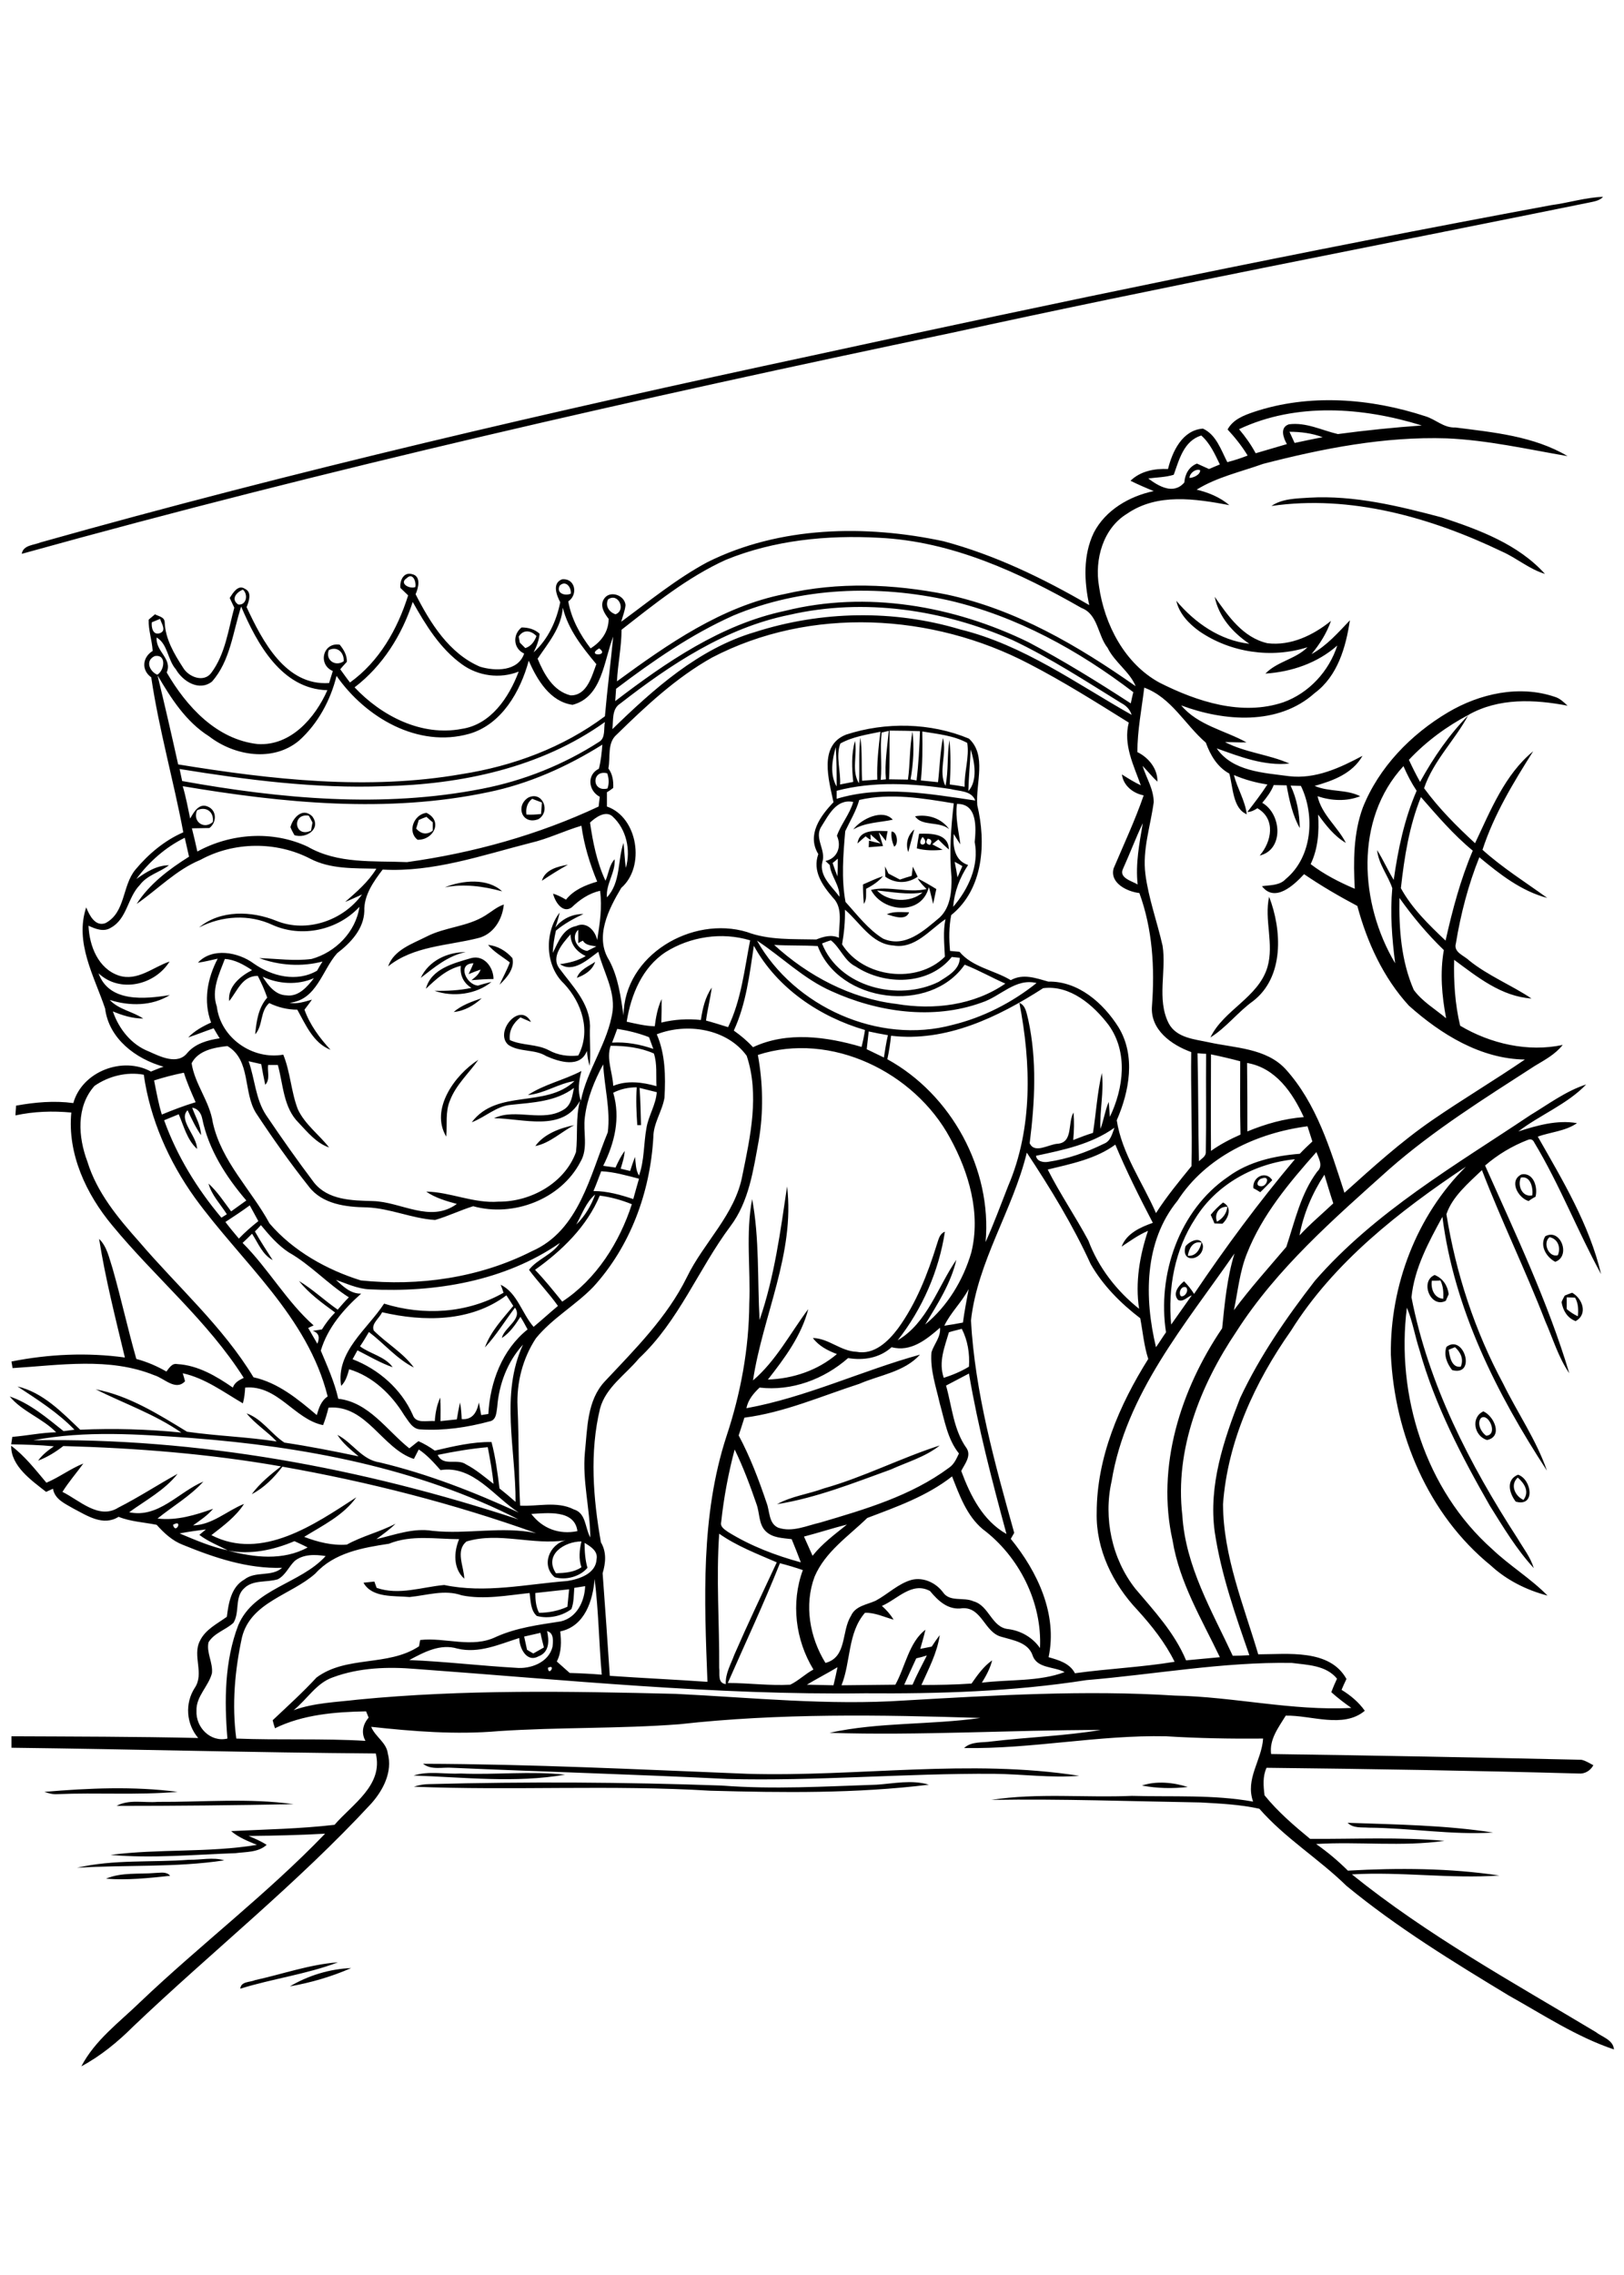 <?xml version="1.0" encoding="utf-8"?>
<!-- Generator: Adobe Illustrator 21.0.2, SVG Export Plug-In . SVG Version: 6.00 Build 0)  -->
<svg version="1.2" baseProfile="tiny" id="Layer_1" xmlns="http://www.w3.org/2000/svg" xmlns:xlink="http://www.w3.org/1999/xlink"
	 x="0px" y="0px" viewBox="0 0 567 794" overflow="scroll" xml:space="preserve">
<path d="M101.2,693.3c6.4-3.8,13.9-6.1,21.4-6.4C115.8,689.9,108.5,692,101.2,693.3 M89.1,691.1c9.6-2.1,19.1-5.5,28.9-6.2
	c-11.1,4.2-22.9,5.7-34.1,9.2C84.1,691.5,87.3,691.9,89.1,691.1 M37,655.7c5.5-2.3,11.5-1.5,17.3-2c1.7,0,3.8-0.6,5.1,1
	C51.9,655.5,44.4,656.3,37,655.7 M26.9,651.9c12.8-3,26.1-1.8,39.1-2.8c4.1,0.1,8.3-1,12.3,0.2C61.2,651.9,44,650.8,26.9,651.9
	 M470.5,636.2c16.9,0.6,34,0.8,50.8,3.4c-14.5,0.9-28.9-1.6-43.4-1.7C475.5,637.7,472.5,638.2,470.5,636.2 M40.7,630.3
	c4.3-2.4,9.6-1,14.3-1.4c15.8,0.1,31.9-1.4,47.5,0.8C82,630.1,61.3,630.3,40.7,630.3 M15.5,625.4c15.4-1.3,31.1-2,46.5,0
	c-14,1.2-28.1,0.2-42.1,0.8C18.4,626.3,16.9,625.9,15.5,625.4 M398.7,623.2c5-1.7,11-1.1,16,0.5C409.4,624.3,404,624.2,398.7,623.2
	 M150,622.7c34-0.9,68-0.7,102,0.5c18,1.4,36.1,0.3,54.1-0.3c6-0.4,12.2-1.8,18.2,0c-25.3,3.1-50.9,2.8-76.3,2.1
	c-34.5-2.1-69,0-103.5-1.4C146.3,623,148.1,622.7,150,622.7 M144.4,619.7c5.3-1.7,11.1-0.4,16.5-0.7c12.1,0.5,24.3-0.9,36.4,0.4
	C180,622.4,162,620.3,144.4,619.7 M147.7,615.6c37.8,0.1,75.6,2,113.3,3.5c38.6,1.1,77.4-5.3,115.8,0.7c-9.9,0.8-19.9-0.6-29.8-0.7
	c-31-0.2-62,2.6-93,1.8c-32-1.6-64-2.5-96-3.9C154.6,616.7,150.6,617.9,147.7,615.6 M531.9,523.5c2.2-2.9,0.3-5.8-2-7.8
	C527.1,518.3,529,522.2,531.9,523.5 M529.2,524.1c-2.3-3-3.5-7.6,0.8-9.4C534.8,516.3,536.2,526.1,529.2,524.1 M287.6,519.5
	c13.9-3.9,26.8-10.6,40.5-15c-5,4-11.4,5.8-17.1,8.4c-13,4.7-26,9.9-39.7,12.1C276.3,522.2,282.2,521.5,287.6,519.5 M517.1,494.9
	c-1.6,1.8,0,5,1.8,6.2C523.2,500.8,519.7,493,517.1,494.9 M519.2,502.6c-4.5-1.3-5.8-7.9-1.3-10
	C521.7,494.3,524.8,501.4,519.2,502.6 M505.8,471.1c0.3,2.3,1,6.4,4.2,5.9c1.1-2.6,0-5-2-6.8C507.4,470.4,506.3,470.9,505.8,471.1
	 M505,470.1c6.1-4.7,10.6,10.4,2,8.1C505.2,475.9,504,473,505,470.1 M547,452.8c0,1.4,0,2.8,0,4.1c1.2,1,2.5,1.9,3.9,2.5
	c0.2-2.2,0.2-4.5-1-6.5C549.2,452.9,547.7,452.8,547,452.8 M546.3,452.2c0.9-0.4,1.7-0.7,2.6-1c3.6,2,5.6,7.5,1.2,9.9
	c-2.9-1.1-4.4-3.7-4.9-6.6C545.4,453.8,546,452.8,546.3,452.2 M499.9,447c-0.4,2.8,0.8,6.1,4,6.3c0.1-2.2,0-4.4-1-6.4
	C502.2,447,500.7,447,499.9,447 M504.8,454c-5.3,2.8-9.2-6.8-3.9-9c2.9,1.2,4.5,3.7,4.9,6.7C505.6,452.2,505,453.4,504.8,454
	 M414.7,438.3c2.9,0.2,4.2-2.2,4.8-4.6C416.4,433,415.1,435.9,414.7,438.3 M413.9,435c1.5-1.9,5.6-3.8,6.1-0.1
	C420.1,439.9,412.2,441.2,413.9,435 M541,431.8c-2.5,2-0.3,7.2,2.9,6.3C545,435.5,544,432.4,541,431.8 M539.5,431.5
	c5.3-3,9.1,6.9,3.5,8.9C539.9,438.8,537.5,434.8,539.5,431.5 M424.9,426.4c2-1.1,3.4-2.9,3.6-5.2C425.5,421,423.9,423.8,424.9,426.4
	 M422.7,424c1.3-1.6,2.7-3,4.3-4.3c3.3,1.6,2,5.4-0.2,7.4c-0.7,0-2.1-0.1-2.8-0.1C423.6,425.9,423.1,424.9,422.7,424 M531,411
	c-1.3,2.8,0.5,7,4,6.2C535.3,414.6,534.4,410.3,531,411 M533.7,419.2c-3.7-1.1-7-7.1-2.5-9.3c4.2-0.8,5.8,4.5,4.9,7.8
	C535.4,418,534.2,418.8,533.7,419.2 M440.6,411.3c-1.2,0.1-2.5,2.5-0.6,2.7C442.3,414.5,443.7,410.1,440.6,411.3 M437.6,414.7
	c-0.4-3.9,4.3-6.3,6.6-2.8c-1.4,1.4-2.8,2.9-4.2,4.2C439.4,415.7,438.2,415,437.6,414.7 M186.9,400c3-4.2,8.6-6.3,13.6-7.3
	C196,395,192,399,186.9,400 M155.8,396.7c-5.7-9.5,2.9-21.5,11.2-26.8c-3.3,4.7-7.8,8.7-9.9,14.2
	C155.4,388.1,156.2,392.5,155.8,396.7 M158.4,353.2c2.8-2.4,6.3-3.6,9.8-4.8C165.5,350.9,162.1,352.9,158.4,353.2 M201.4,341.3
	c1-2.9,4.1-4,6.4-5.6C206.8,338.7,204.1,340.3,201.4,341.3 M164.5,334.4c4.5-1.2,7.8,3.2,7.8,7.3c-2.6,0-5.1,0.2-7.7,0.4
	c1.3-1,2.6-2,3.2-3.7c-1.4,0.5-2.8,1-4.2,1.6c0.6-1.3,1.2-2.5,1.7-3.8c-5.8,0.1-2.6,7.5,1.6,7.8c1.5-0.5,3.1-0.9,4.7-1.3
	c-5.3,4.4-13.5,5.4-19.9,3.1c4.3,0.1,8.6-0.1,12.9-1c-2.8-1.7-4.1-4.5-3.7-7.7c-5,1.2-8.6,4.6-12.2,8
	C150.5,338.1,158.4,336.2,164.5,334.4 M146.9,341.3c2.8-6,9.3-9,15.7-9C156.3,333.6,151.6,337.7,146.9,341.3 M170.4,329.8
	c3.3,0.3,6.3,2.1,8.5,4.6c0.9,3.7-2.1,7-4.5,9.3c1.2-2.6,2.6-5.1,3.6-7.8C175.4,333.9,172.5,332.3,170.4,329.8 M309.6,319.1
	c2.5-1.1,5.2-0.7,7.8-0.7C316.3,321.5,311.9,319.8,309.6,319.1 M169.5,319.5c2.1-1.3,4-3,6.4-3.8c-0.5,5.3-3.7,10.6-9.3,11.8
	c-10.5,2.6-22.3,2.7-31.1,9.8c2-5.8,8.5-7.9,13.4-10.4C155.5,323.5,163.2,323.5,169.5,319.5 M443.1,313c4.5,11.6,5.3,28-5.6,36.4
	c-5.3,3.8-9.3,9.2-14.9,12.7c4.6-9.6,16.7-13.9,19.9-24.5C444.9,329.4,441.3,321,443.1,313 M155.3,309.7c6.1-2.5,15-3.3,20,1.4
	C168.7,309.3,162,308.4,155.3,309.7 M306.2,310.8c3.8,4.1,11.8,4.4,15.9,0.7C316.8,312.4,311.5,311.3,306.2,310.8 M320.4,306.6
	c2.2,1.1,4.4,2.4,6.5,3.7c-0.4,1.7-0.7,3.5-1.1,5.2c-0.5-2-0.9-3.9-1.5-5.9c-2.4,10-16,9-20.2,1c6.3-1.5,12.9,1.2,19.4-0.3
	C322.3,309.1,321.2,308,320.4,306.6 M301.3,308.7c2.3-1,4.6-2.1,7-2.9c-1.6,1.9-3.7,3.3-5.9,4.4c-0.1,1.8,0.3,3.7-0.8,5.3
	C301.4,313.2,301.3,310.9,301.3,308.7 M309,302.4c0.3,0.6,0.9,1.9,1.2,2.5c1.3,0.7,2.7,1.4,4,2.1c1.4-0.5,2.7-0.9,4.1-1.3
	c0.1-0.8,0.3-2.4,0.4-3.2c0.6,1.2,1.1,2.3,1.7,3.5c-3.5,2.4-7.7,2.5-11.3,0C309.1,305.1,309,303.3,309,302.4 M189.2,307.4
	c1.1-3.9,5.6-5,9.1-5.6C195.2,303.5,192.2,305.4,189.2,307.4 M323.9,292.7c-0.8,1.2-0.6,1.9,0.8,2.2
	C325.5,293.7,325.3,292.9,323.9,292.7 M322.1,292.1C319.2,296.1,325.3,295.2,322.1,292.1 M320.9,291c4.1-0.1,10.2-0.2,10.4,5.5
	c-1.3-1.1-2.5-2.3-3.7-3.5c-0.5,0.4-1.6,1.2-2.1,1.7c0.9,0.5,2.7,1.4,3.6,1.9c-3,0.3-6.1,0.3-9-0.5
	C320.3,294.3,320.6,292.6,320.9,291 M317.1,297.4c-1-2.9-0.2-5.9,2.1-7.9C318.5,292.2,317.8,294.8,317.1,297.4 M311.3,290.2
	c2,0.1,2.5,4.5,0.9,5.3C311.5,294,311,291.9,311.3,290.2 M299.4,294.4c0.6-5.2,6.7-4.4,10.5-4.3c-0.2,0.8-0.5,2.5-0.6,3.4
	c-0.6-0.8-1.8-2.3-2.5-3c0.5,1.6,1,3.2,1.5,4.8c-1.7,0.1-3.3,0.3-5,0.4l0.1-2.3c1,0.3,3.1,0.8,4.1,1c-1.2-1.1-2.4-2.1-3.6-3.2
	c0,0.5,0.1,1.5,0.1,2c-0.5-0.3-1.4-1-1.8-1.3C301.3,292.7,300.3,293.5,299.4,294.4 M319.5,284.9c4.5-0.8,9.2,0.7,11.9,4.5
	C327.9,286.5,321.8,288.5,319.5,284.9 M297.9,289.5c2.9-3.8,10.4-7.3,13.8-3.4C307.1,287.1,302.2,287,297.9,289.5 M146.2,286.2
	c-0.2,0.8-0.7,2.3-0.9,3c1.7,1.9,3.7,2.3,5.8,0.7c0-0.7,0-2.2,0-2.9c-0.8-0.6-1.5-1.3-2.2-1.9C148,285.4,147.1,285.8,146.2,286.2
	 M145.8,293.1c-3.7-2.8-1.3-8.9,3.1-9.4C154.7,286.5,151.5,293.2,145.8,293.1 M108.6,289.9c0.1-0.7,0.4-2.1,0.5-2.8
	c-0.3-0.6-0.9-1.8-1.3-2.4C101.7,283.7,102.8,292.7,108.6,289.9 M101.4,288.7c0.9-3.4,4.3-7,7.6-3.8c3.3,4.4-2.1,7.9-6.2,6.6
	C102.3,290.6,101.8,289.7,101.4,288.7 M183.8,284.3c1.7,0.1,3.4,0,5.1-0.2c0.1-1.4,0.2-2.7,0.3-4c-1.1-0.4-2.3-0.9-3.4-1.3
	C184.1,280.1,183.5,282.1,183.8,284.3 M184.4,278.4c5-2.5,8,4.8,3.6,7.5C182.4,288.1,179.8,281.4,184.4,278.4 M443.9,176.6
	c3.8-2.6,8.7-2.6,13.2-2.9c15.7-0.9,31.2,2.9,46.3,6.9c13,4.3,26.6,9.3,36,19.7c-5.4-1.6-9.8-5.5-15-7.8
	C499.6,180.6,471.5,172.6,443.9,176.6 M281.7,588c3.1,0.1,6.2,0.1,9.3,0.2c0.5-2.1,1-4.2,1.4-6.3C288.9,584,285.2,585.9,281.7,588
	 M191.3,582.1C191.5,585.4,194.3,580.6,191.3,582.1 M379.3,586.4c-25.6,4-51.5,4.8-77.3,4.6c-52.5,0.7-104.7-4.7-156.9-8.5
	c-9.6-0.8-19.6-0.5-28.8,2.9c-5.9,2-9.1,7.8-13.8,11.5c7.2-2.6,14.9-2.8,22.5-3.7c36.9-3.6,74-2.9,111-2c26.6,1.3,53.2,4.1,79.9,2.3
	c31.4-1.8,62.9-3.7,94.3-1.7c20.6,0.4,41,5.4,61.6,4.3c-2.4-1.7-4.8-3.5-7-5.5c0.6-1.6,1.3-3.2,2-4.7c-3.8-4.7-10.3-4.8-15.8-5.5
	C427,580,403.2,584.4,379.3,586.4 M319.9,578.8c-1.4,3-2.8,6.1-4.2,9.2c0.7,0,2.2,0,2.9,0c1.5-3.5,3.3-6.8,5-10.2
	C322.4,578.2,321.2,578.5,319.9,578.8 M191,569.3c0.8,3.4,0.8,7.4-3,8.8c-4.1,2.3-6.7-2.9-6.7-6.4c-7,2.2-14.1,5.5-21.6,3.7
	c-6-1.8-11.6,1.2-16.8,4c12.4,0.5,24.8,2,37.2,2.7c5.1,0.5,11.4-1.8,12.8-7.3C193.1,573,193.5,569.9,191,569.3 M183,571.2
	c0.3,1.5,0.7,3,1,4.6c0.5,0.3,1.6,1,2.2,1.3c1.2-0.7,2.5-1.4,3.7-2.1c-0.4-1.7-0.9-3.4-1.2-5.1C186.8,570.3,184.9,570.8,183,571.2
	 M186.9,556c0,2.4,0.2,4.8,1.3,6.9c3.4,0,6.8-0.7,9.9-2.1c0.2-2,0.4-4,0.6-6.1C194.7,555.1,190.8,555.6,186.9,556 M307.9,560.5
	c1.6,1.4,3,3,4.1,4.8c-3.3-0.9-6.5-2.5-10-2.4c-6.1,7-4.9,17.1-8.2,25.3c6.3-0.1,12.5-0.1,18.8-0.2c3.5-6.3,4.7-14.7,10.5-19.2
	c-0.5,2.3-1.2,4.5-1.8,6.7c1.3-0.3,2.7-0.5,4-0.8c0.9-1.4,1.8-2.7,2.8-4c-0.9,6.2-3.9,11.8-6.4,17.4c5.8,0,11.7-0.1,17.5-0.5
	c2.1-3,4.2-6,7.2-8.1c-0.7,2.8-2.1,5.4-3.6,7.8c9.5-1.2,19.9-0.3,28.9-3.7c-3.7-2-9.7-1.2-11.2-5.9c-1.6-4.5-6.8-5.2-10.8-6.4
	c-6-1.5-6.8-10.3-13.6-10c-5,0.8-8.5-2.5-11.4-6C318.4,551.9,313.3,558.2,307.9,560.5 M195.6,569.4c0.4,3.5,0.5,7.2-1.2,10.5
	c1.5,1.3,3,2.7,4.5,4c3.7,0.1,7.5,0.3,11.2,0.6c-1-11.1-1.1-22.3-2.5-33.4C207,558.6,204.2,567.6,195.6,569.4 M272.3,545.6
	c-5.6,14.1-12.1,27.9-18.2,41.8c7.3,0,14.5,1,21.8,0.6c2.9-1.4,5.3-3.8,8.1-5.3c-6.3-10.3-7.9-23.3-3.7-34.7
	C277.7,547.1,275,546.3,272.3,545.6 M102.9,544.8c-2.1,2-3.2,5-5.9,6.4c-3.9,1.2-8.6,0.1-11.7,3.1c-3.5,3.1-1.5,8.4-3.8,12.1
	c-2.7,2.5-6.7,3.5-8.7,6.8c-0.8,3.6,1.6,7.1,1.2,10.8c-1.2,4.6-5.6,8.1-5.4,13.1c-0.3,5.8,4.9,11.1,10.8,9.7
	c-1.1-13.2-1-27.1,3.8-39.6c5.5-12.9,21.6-14.3,30.5-24.1C110,542.5,105.9,542.4,102.9,544.8 M194.1,549.1c3.1-0.1,6.3-0.3,8.9-2.1
	c-1-2.9-0.7-6,0-9C197.1,538,189.8,542.6,194.1,549.1 M79.6,541.2c9.1,2.4,19.2,3.6,27.8-1.1c-1.5-0.8-3.1-1.5-4.6-2.2
	C95.5,541,87.5,542.7,79.6,541.2 M135.8,538.8c-9.2,1.4-19.1,3.1-25.7,10.4c-8.4,7.5-22.5,9.9-25.6,22.2c-2.5,11.5-3.6,23.6-2,35.4
	c15,0.6,30.1-0.1,45.1,0.8c-1.6-2.8-0.9-5.8,1.1-8.1c-0.3-0.8-0.6-1.5-0.9-2.2c-10.8,0.2-22,1.1-31.8,5.9c-0.3-0.9-0.6-1.9-0.8-2.8
	c5.2-4.9,10.5-9.7,15.3-14.9c10.5-7.8,24.9-3.7,35.8-10.9c0.1-0.5,0.3-1.7,0.4-2.2c8.8-1,18.1,3,26.5-1.1c7.1-3.2,14.9-4.2,22.6-5.4
	c5.6-1.3,8.3-7,8.5-12.3c-1.3,0.2-2.5,0.4-3.8,0.6c-0.2,2.5-0.1,5-1,7.4c-3.3,2.5-8.1,3.5-12.1,2.4c-2.2-2-2.1-5.3-2.5-8
	c-7.8,0.8-15.9,2.4-23.7,0.8c-6-2.1-12.1,0-18.2,0.6c-5.3-0.5-13.1,0.4-16.1-5c1.3-0.1,2.5-0.3,3.8-0.4c0.2,0.5,0.6,1.6,0.8,2.2
	c7.8,2.7,15.8-0.3,23.6-1c14.3,3,28.7-0.3,43-1.4c4.3-0.7,10-2.6,10.2-7.7c0.5-2.8-2.2-4.4-4.2-5.6c0,2.9,0.2,5.9,1,8.7
	c-2.6,3.1-7.5,4.4-11.4,3.3c-4.9-4.1-1.9-11.5,3.8-12.9c-11.5,1.8-23.2-3-34.6,0.4c-4,3.2-0.9,8.8-0.8,13c-3.9-3.5-3.7-9.3-1.8-13.8
	C152.1,537.2,143.7,535.6,135.8,538.8 M251.1,535.3c-1.1,15.6,0.1,31.2,0,46.8c0.3,2.1-0.7,5.3,2.3,5.7c-0.2-3.7,1.8-7,3-10.3
	c4.7-10.8,9.8-21.5,14.8-32.2C264.3,542.3,257.2,539.6,251.1,535.3 M62.7,535.2c5.5,2.3,11,4.7,16.8,5.9c-3.3-1.7-6.9-3.1-9.9-5.4
	c0.6-0.5,1.7-1.4,2.3-1.9C68.8,534.2,65.8,534.6,62.7,535.2 M280.7,536.3c1,2.2,2,4.5,3,6.7c3.4-4.3,7.8-7.5,12-10.9
	C290.6,533.4,285.7,535,280.7,536.3 M60.4,532.2C61.3,535.8,64.1,530,60.4,532.2 M185.5,528.4c3.9,5.1,9.7,7.3,16.1,6
	C200.6,526.8,191.1,528.1,185.5,528.4 M302.8,529.8c-6.6,6.4-14.7,11.8-18.4,20.5c-3.7,9.9-1.7,21.2,3.8,30.1c7.6-2,5.5-11,8.9-16.4
	c1.5-3.5,5.5-3.9,8.6-5.3c4.3-2.3,7.9-6,12.6-7.3c4.1-1,8.4,1,10.9,4.3c2.4,3.6,7.2,1.6,10.7,3.2c5.5,1.5,6.3,9.2,12.2,9.7
	c4.4,0.6,8.4,2.9,11,6.6c0.8-15.9-7.3-32-20-41.5c-5.6-4.7-8.1-11.8-10.7-18.4C323.6,522.2,313.1,525.9,302.8,529.8 M256.5,505.9
	c-2.2,8.3-3.8,16.8-4.7,25.3c-0.5,1.7,1.3,2.7,2.4,3.5c7.9,4.9,16.6,8.2,25.4,10.6c-1-2.7-2.1-5.4-3.2-8.1c-3.1-0.4-6.6-0.4-9-2.7
	c-2.6-2.5-2.1-6.4-3.3-9.6C261.9,518.5,259.5,512.1,256.5,505.9 M152.8,507.8c2,4.2,6.8,1.1,9.9,3.3c3.5,1.8,6.5,4.4,9.6,6.8
	c-0.4-4.3-1.2-8.5-2-12.8C164.5,505.6,158.6,506.6,152.8,507.8 M11.6,502.7c57.6-1,114.9,9.7,169.4,27.6
	c-35.2-18-74.9-25.4-114.1-28.4C48.6,500.6,29.9,499.2,11.6,502.7 M330.3,483.6c2.1,7.4,2.6,15.5,7.2,21.9c1.7,2.7-0.7,5.5-1.9,7.9
	c3.2,8.6,7.5,17.3,15.8,22c-5-18.5-9.9-37.1-13.1-56C335.6,480.8,333,482.2,330.3,483.6 M331.3,465c-1.5,5.2-3.7,10.3-1.8,15.9
	c3.1-1,6-2.2,8.8-3.9c0.3-4.5-0.4-9.1-2.5-13.2C334.3,464.2,332.8,464.5,331.3,465 M311.3,470.2c-4.2,3.8-9.8,4.7-15.2,3.8
	c-8.4,7.4-19.7,11.6-30.9,10.3c-2.1,2-4,4.2-4.6,7.2c20.9-3.8,40.3-13.1,60.6-18.7c-5.5,6.1-14.1,7.1-21.2,10.2
	c-13.3,4.3-26.2,10-40.1,11.8c-0.7,2.1-1.3,4.2-2,6.2c4,7.5,7,15.4,9.7,23.4c1.2,3,0.7,7.3,4.1,8.8c4.9,1.7,9.9-0.7,14.7-1.8
	c15.6-4.6,31.7-9.3,44.9-19.1c1.8-1.2,2.6-3.1,3.5-5c-4-5-5-11.5-6.7-17.5c-1.3-5.8-3.4-11.7-2.9-17.8c0.9-2.9,3.3-5.3,3-8.6
	C323.5,467.5,318,472,311.3,470.2 M133.4,458c-0.9,2.1-3.9,4-2.9,6.4c4.5,4.5,10.2,7.7,14,12.9c-6-3-10.4-8.4-15.7-12.4
	c-1,1.7-2,3.4-3.1,5c3.6,2.7,8.7,3.5,11.4,7.3c-4.3-1.5-8.3-3.9-12.3-5.9c-0.6,1-1.1,2.1-1.7,3.1c9.1,3.5,17,10.4,21,19.4
	c1.1,3.3,5.1,1.9,7.7,2.2c0.2-2.8,0.7-5.6,1.9-8.2c0.2,2.7,0.1,5.5,0.1,8.2c1.9-0.2,3.8-0.4,5.7-0.6c0.3-2,0.7-4,1.1-5.9
	c0.4,1.9,0.5,3.9,0.6,5.8c3.9,0.3,5.3-2.5,6-5.8c0.3,1.5,0.5,2.9,0.8,4.4c0.6-0.1,1.9-0.3,2.5-0.4c0.6-11.1,4.8-22.4,13.7-29.5
	c-0.8-1.5-1.6-3-2.5-4.4c-1.8,2.8-3.7,5.6-6.5,7.4c0.9-3.8,7.4-6.6,4.6-10.6c-3.5,4.6-6.5,9.6-10.5,13.9c2-5.6,6.2-10,9.9-14.5
	c-0.8-1.3-1.6-2.5-2.4-3.7C164.4,461.4,148,461.4,133.4,458 M329.7,462.7c2.2-0.3,4.4-0.7,6.5-1.1c0.5-3.9,1.3-7.8,2-11.7
	C335.8,454.5,331.9,458.1,329.7,462.7 M412.3,452.4c1.4,0.4,2.9-2,1.8-3.1C412.4,448.6,411.3,451.3,412.3,452.4 M388.1,517
	c-2.9,12.9,0.1,27.1,8.3,37.5c6.6,7.8,13.7,15.4,17.7,25c3.9-0.4,7.9-0.7,11.8-1.1c-6.3-13.2-14.1-26-16.5-40.7
	c-5.8-25.8,2.8-52.7,17.3-74.1c0.9-8.8,1.7-17.6,4.3-26.1C413.9,462.2,393.1,486.4,388.1,517 M128.9,450c-4.1-0.2-7.9-2-11.6-3.3
	c2.5,2.3,5.1,4.9,8.8,4.8c-6.2,5.5-11.7,11.9-14.1,19.9c2.3,5.5,4.8,11,6.1,16.8c10.7,1.2,17,11.1,24.8,17.3
	c1.1-0.8,2.1-1.7,3.2-2.5c2,0.9,3.9,2,5.7,3.3c6.5-1.5,13.1-3.1,19.8-3c1.4,5.3,2.1,10.7,2.8,16.2c1.9,1.5,3.8,3.1,5.6,4.7
	c0.1-18.3-5.4-37.6,2.6-54.9c-5.4,5.9-8.4,13.8-9,21.8c-0.3,1.9-0.3,4.6-2.7,5c-7.8,2.1-15.9,3.3-24,2.8c-2.9,0-4.3-3-5.8-5
	c-4.4-7.2-10.9-13.5-19.2-16c-0.6,2.1-1.2,4.3-2.8,5.8c-1.9-11.9,9.2-19.8,15-28.7c13.8,4.3,29,3.4,41.7-3.8c-0.2-0.7-0.7-2.1-1-2.8
	c5.8,2.8,7.4,10,11.5,14.7c2.9-2.4,5.6-4.9,8.5-7.3c-3.1-4.4-6.9-8.3-10.1-12.6c2.9-3.8,8.1-5.2,10.8-9.4
	C176.3,447.1,152,451.2,128.9,450 M89,429.8c1.9,3.4,4.1,6.7,6.2,10c-3.6-1.9-5.1-6-7.2-9.2c-1.1,1.1-2.2,2.2-3.3,3.2
	c9,9,15.4,20.5,24.8,28.8c-0.5,0.2-1.5,0.7-1.9,0.9c1.1,1.8,2.1,3.7,3.2,5.5c0.8-1.9,0.8-3.7-1.6-4.5c1.1-0.2,2.1-0.3,3.2-0.5
	c1.3-2.1,2.8-4.1,4.6-5.9c-4.5-3.3-9.1-6.6-12.6-11c4.8,2.9,8.9,6.8,13.5,10c1.3-1.5,2.5-2.9,3.9-4.3c-7.4-4.7-13.4-11.4-21-15.7
	c-3.8-2.5-6.8-6-9.7-9.5C90.4,428.4,89.7,429.1,89,429.8 M78.7,426.5c1.5,2,3.1,3.9,4.7,5.8c2.1-2.2,4.4-4.2,6.8-6.1
	c-1-1.8-2-3.7-3-5.5C84.5,422.7,81.6,424.6,78.7,426.5 M201.2,427.4c3-2.9,5.2-6.6,6.6-10.5C204.6,419.6,203.2,423.8,201.2,427.4
	 M209.4,417.3c-4.5,10.8-13.2,19.2-22.6,25.9c3.4,3.5,6.4,7.3,9.5,11.1c11.9-7.8,20-20.7,24.3-34
	C216.9,418.8,213.2,417.8,209.4,417.3 M453.7,431.2c3.7-4,7.9-7.5,11.8-11.2c-1.1-3.3-2.1-6.7-3.1-10
	C458.2,416.4,455.1,423.6,453.7,431.2 M209.9,408.8c-0.9,2.3-1.7,4.6-2.7,6.9c4.8,0,9.4,1.3,13.9,2.8c0.7-2.4,1.3-4.8,2-7.1
	C218.8,410.3,214.4,409,209.9,408.8 M417.3,425.3c-7.1,10.8-9.6,24.2-8.4,37c2.4-3.4,4.8-6.8,7.2-10.2c-1.6,0.5-3,2.5-4.8,1.6
	c-2-2.3,0.2-5,2.1-6.5c1.3,1.3,2.5,2.8,3.5,4.4c10.9-16.2,22.6-32,35.2-47C438.1,406,424.7,413.3,417.3,425.3 M435.4,437.4
	c-2.6,6.4-3.2,13.3-4.6,19.9c5.7-7.7,12.1-14.8,18.3-22.1c3-9,5-18.5,10.8-26.3c2.2-2,0.5-4.6-0.3-6.8
	C450.1,412.8,440.7,424,435.4,437.4 M358.5,402.3c-4.9,20.1-17.2,37.9-19.5,58.6c1.4,25.1,8.3,49.8,15.1,74.1
	c-0.3,0.5-0.9,1.6-1.2,2.1c9.3,11.4,16.4,26.3,13.2,41.3c3.5,1,7.4,2.1,9.2,5.6c11.6-1.6,23.3-2.1,34.8-4c-3.3-6.7-8-12.6-13-18.1
	c-8.6-9.1-14.5-21.2-14.2-33.9c0-19.3,7.9-37.6,18-53.7c-1.5-4.6-1.9-9.5-2.8-14.2c-6.8-5.2-13-11.4-17.3-18.9
	C374.6,427.6,366.7,414.7,358.5,402.3 M365.8,408.2c4.3,8.5,9.7,16.4,14.2,24.8c3.5,9.4,9.9,17.6,17.7,23.8
	c-1.4-9.2,0.2-18.5,3.1-27.2c-3.3,1.4-6.2,3.5-9.2,5.5c1.7-4.6,6.6-6.8,10.9-8.3c-4.7-9-9.2-18-13.1-27.3
	C382.6,404.5,374,406.2,365.8,408.2 M361.7,403.4c0.3,2,2.6,2.4,4.3,2.1c6.8-1,13.3-3.3,19.4-6.3c2.4-0.9,2.9-3.5,3.7-5.6
	C381,399.4,371.1,401.4,361.7,403.4 M411.1,419.1c-11.7,14.3-11.6,34-7.5,51.1c1.2-1.7,2.3-3.5,3.5-5.2c-3.1-20,4.5-42.6,21.7-54.3
	c7.2-5.3,16.2-7.3,25-8c1.4-1.5,2.9-2.9,4.4-4.3c-0.6-1.8-1.1-3.5-1.7-5.3C438.8,395.4,421,403.7,411.1,419.1 M67.1,386.6
	c1.1,3.2,3,6.1,3.1,9.6c-1.9-2.7-3.3-5.7-4.7-8.7c-3.4,3.3,3.3,9,3.3,13.5c-3.5-3.2-4.6-7.9-6.4-12.1c-1.7,0.7-3.4,1.4-5.1,2.1
	c4.5,12.5,11.5,23.9,20,34c0.5-0.3,1.4-0.9,1.9-1.2c-2.2-3.5-5.3-6.6-6.4-10.7c3.1,2.8,5.4,6.4,7.9,9.7c1.8-1.3,3.5-2.5,5.3-3.8
	c-7.1-8.3-13.2-17.8-15.4-28.6C70.2,388.5,69.1,386.9,67.1,386.6 M214.1,381.4c2.6,8.8,0.5,17.5-3.5,25.5c1.4,0.2,2.9,0.4,4.3,0.6
	c0.9-2,1.9-4,3.2-5.8c-0.1,2.1-0.8,4.2-1.4,6.2c1.1,0.3,2.2,0.5,3.3,0.8c0.5-1.6,1.1-3.3,1.7-4.9c0.3,2.2,0.2,4.6,1.4,6.5
	c1.9-5.3,1.6-11.1,2.6-16.6c0.7-4.3,3.3-8.1,3.6-12.5c-2-0.5-4-1-6-1.5c0.3,4.3,0.4,8.7,0.5,13c-0.3,0-1,0-1.3,0
	c-0.3-4.4-0.5-8.8-0.2-13.2C219.4,379.5,216.6,380.1,214.1,381.4 M53.8,377.1c0.8,4,1.5,8,2.7,11.9c3.9-1.6,7.8-3.1,11.8-4.3
	c-1.5-3.4-3-6.8-4.1-10.3C60.7,375.1,57.2,376,53.8,377.1 M33,379c-6.5,7.3-5.7,17.9-2.5,26.4c3.3,10.8,10.7,19.7,18.1,28
	C62,449.1,77.8,463,88.5,480.7c8.6,1.9,15.5,7.6,22.1,13.2c0.7-2.4,1.5-5,3.8-6.5c-7-28.1-30.1-46.9-46.4-69.4
	c-9.1-12.7-15.6-27.4-17.8-42.9C44.2,374,37.9,375.6,33,379 M435.4,371c0.1,8,0.1,15.9,0.1,23.9c6.3-2.6,12.9-4.5,19.7-5
	C451.3,381.4,445.4,372.7,435.4,371 M422.8,368c0,11.2-0.1,22.4,0,33.7c3.2-2.3,6.7-4.1,10.3-5.7c-0.2-8.5-0.1-17.1-0.1-25.6
	C429.6,369.5,426.2,368.7,422.8,368 M418.1,367.6c0.3,12.6,0.2,25.2,0.5,37.7c1-1,2.5-1.7,2.4-3.3c0.2-11.4,0-22.8,0.1-34.2
	C420.3,367.8,418.8,367.7,418.1,367.6 M264.6,368.2c1.8,9.9,2,20,0.3,29.9c-1.9,10.3-3.4,21.3-9.9,29.9c-11.2,15-18,33.1-31.9,46.1
	c-4.7,5.7-11.6,10.1-13.6,17.5c-3.7,15.3-2.4,31.4,0.3,46.7c2,3.4,1.7,7.1,0.6,10.8c0.9,11.9,1.7,23.9,2.5,35.8
	c11.4,0.8,22.7,1.3,34.1,2.1c-1.1-28.6-2.4-57.9,6.6-85.6c5-15,7.9-30.7,8-46.4c0.5-12.1-1.3-24.5,1-36.5
	c2.6,13.9,1.8,28.2,2.6,42.2c5.2-15.1,7.3-31.1,9.6-46.6c2.8,23.4-8.5,45.1-11.9,67.7c8.1-6.9,13-16.5,19.3-24.9
	c-2.4,9.3-8.3,17.2-14.1,24.6c8.8-0.3,17.4-3.2,24.1-8.9c-3.2-1.2-6.3-2.8-8.4-5.6c5.5,0.1,9.7,4.6,15.2,4.8
	c6.2,1.2,11.1-3.6,14.5-8.1c6.4-8.8,10.4-19.1,13.6-29.4c0.6-1.7,0.9-3.7,2.8-4.4c-2.1,13.7-7.9,27-16.5,37.9
	c10.4-6.1,14-18.7,20.5-28.1c-1.9,8.2-6.6,15.5-10.9,22.6c7.8-6.4,13.3-15.5,16.1-25.1c3.4-13.6-0.8-28-7.4-40
	C319.3,374.2,290.1,359.9,264.6,368.2 M213.2,365c-1.6,4.6,0.7,9.3,0.9,14c4.8-2,10.2-1.3,15.1,0.1c-0.2-3.8,0.3-7.7-0.9-11.4
	C223.6,365.6,218.3,365,213.2,365 M66.9,371.1c1.1,7.3,6.3,13.3,7.4,20.7c3,13.6,13.4,23.4,19.8,35.2c8.2,9.6,20,16.2,31.9,19.9
	c20.2,2.1,41.4-0.9,59.7-10.2c16.5-7.2,20.3-26.5,26.5-41.5c1-7.9-1.2-15.8-1.6-23.7c-3.1,5.7-5.6,11.9-6.4,18.4
	c-0.7,5.2,1.3,10.9-1.6,15.7c-6.8,13-23.4,19.3-37.4,15.4c-4.5,1.4-8.8,3.5-13.3,4.8c-8.1-0.5-15.7-4.1-23.9-4.4
	c-7.2-0.1-15.5-1.1-20.2-7.3c-6.5-8.2-12.6-16.8-18.4-25.6c-4.6-7.3-1.7-18.5-10-23.4C74.8,365.6,69.2,366.6,66.9,371.1 M303.3,360
	c-0.2,2.1-0.5,4.1-0.7,6.2c2,1,4,1.9,6,2.9c0.4-2.6,0.8-5.2,1.4-7.8C307.7,360.9,305.5,360.5,303.3,360 M213.7,363.9
	c4.9-0.3,9.8,0.6,14.4,2.2c-0.5-1.4-1-2.7-1.5-4.1c-3.6-1.4-7.3-2.3-11.1-2.9C214.9,360.8,214.3,362.3,213.7,363.9 M229.3,361
	c3,6.9,3.1,14.6,2.7,22.1c-0.8,4.8-3.9,8.9-3.9,13.9c-1.1,19.1-8,38-21,52.2c-6.2,6.4-14.3,10.9-20,17.9c-4.6,7-6.8,15.5-6.4,23.9
	c0.5,11.5,0.3,23.2,0.9,34.5c5.7,0.4,12.8-1.7,18.7,1.3c4.4,1.3,3.9,6.5,5.8,9.8c-0.1-9.9-2.8-19.7-1.9-29.6
	c0.9-8.5,0.7-18.2,7-24.9c10.5-11.2,21.7-22.3,28.6-36.3c5.9-12.2,16.9-21.9,19.4-35.6c2.8-13.6,6-28.2,1.5-41.7
	C253.8,359,239.8,356.9,229.3,361 M216.4,355C216.7,355.4,216.7,355.4,216.4,355 M311.1,361.5c-0.3,2.8-0.7,5.5-1.3,8.2
	c22.4,12.3,36.6,38.4,34.3,63.8c2.9-6.4,5.3-13,7.9-19.6c8.6-20.1,8-42.8,3.9-63.9c2.3,1,2.5,3.7,3.1,5.9
	c3.1,14.2,2.3,28.8,0.5,43.1c1.7,3.8,6.6,0.4,9.7,0.2c5.6-0.4,3.5-7.4,5.6-10.9c0.3,3.2,0.2,6.4-0.1,9.6c2.3-0.9,4.6-1.8,6.9-2.5
	c1.1-7,1.5-14.1,3.1-20.9c0.8,6.5-0.8,13-0.5,19.5c1.2-3.1,1.6-6.4,2.9-9.4c0.1,1.3,0.3,3.9,0.4,5.2c4.8-10,6.4-22.5-0.4-32
	c-5.3-7-13.5-14.1-22.9-12.9C348.5,355,330.3,363.8,311.1,361.5 M91.7,340.9c1.9,3,4.4,6.4,8.3,6.5c4.2,0.6,7.3-3,9.6-6
	C103.9,343.9,97.3,343.5,91.7,340.9 M263.2,330.1c-1.5,10-2.7,20.3-7,29.6c2.4,1.7,4.7,3.6,6.7,5.8c11.9-5.6,25.7-3.7,37.9-0.1
	c0.5-2,0.9-3.9,1.2-5.9C286.2,354.9,271.3,344.9,263.2,330.1 M270.3,329.8c11.8,10.8,26.7,18.7,42.7,20.6c13,2.2,27,0.5,38-7.1
	c-4.8-2.1-9.3-4.7-14.2-6.6c-12.1,17.4-43.9,13.3-51.3-6.5C280.4,329.9,275.4,330.1,270.3,329.8 M264.3,328.3
	c13,23.1,42.5,36.4,68.3,29.4c10.7-2.6,20.8-7.8,29.3-14.6c-7.4-1.8-12.6,4.7-19.1,6.8c-17,6.2-36.4,3.4-52.6-4
	C280.5,341.6,273,334,264.3,328.3 M287,329.3c6,15.3,26.7,20.3,40.7,13.4c3.1-2,7.4-4.2,7.4-8.4c-0.7-0.1-2.1-0.2-2.8-0.3
	c-8,10-23.5,10-33.6,3.3c-3.9-1.9-5.3-6.5-8.6-9.1C289,328.5,288,328.9,287,329.3 M232.4,332.3c-8.2,5.4-12.1,14.9-13.6,24.3
	c3.2,0.7,6.5,1.5,9.8,1.6c0.4-3.2,1-6.5,2.4-9.5c0,2.7,0,5.5-0.1,8.2c4.5-1.1,9.2-1.4,13.8-0.9c0.6-4,1.5-8,3.8-11.3
	c-0.5,3.9-1.5,7.6-2,11.5c2.6,0.7,5.1,1.5,7.7,2.3c4.6-9.5,5.7-20.1,7.7-30.3C252,325.2,241,326.9,232.4,332.3 M205,331.9
	c1.1-0.5,2.2-1.1,3.2-1.6c-1.7-0.3-3.7-0.3-4.7-2c-0.4,0.2-1.2,0.6-1.6,0.9c0-1.6,0-3.2,0-4.7C199.1,327.1,201.6,331.4,205,331.9
	 M295,317.5c0.1,4.1-0.3,8.1-1,12.1c7.3,11.7,26.2,14,35.9,4.3c-0.2-4.4-0.7-8.8,0.2-13.1c-5.6,3.8-10.7,10.5-18.2,9.2
	C304.3,329.5,300.3,322,295,317.5 M488.6,313.4c-0.2,10.8,0.6,22,5,32.1c3,4.1,7.5,6.7,11.3,9.9c-1.5-7.8-2.2-15.9-0.8-23.8
	C498.3,326,493.2,319.9,488.6,313.4 M333.3,300.8c0.4,1.8,0.7,3.6,1,5.4c0.6-1.3,1.1-2.6,1.7-3.9
	C335.2,301.8,334.3,301.3,333.3,300.8 M290.7,301.2c0.5,1.6,1.1,3.2,1.7,4.7c0.1-2.1,0.1-4.1,0.1-6.2
	C292.1,300.1,291.2,300.8,290.7,301.2 M47.6,306.8c3.4-2.4,7.1-4.8,11.4-4.8c-3.3,2.5-7.6,3.4-10.2,6.9c-4.3,4.4-4.4,11.8-10.1,14.9
	c-2.5,1.6-5.4,0.4-7.8-0.7c0.3,7.1,3.4,15,10.6,17.4c6.5,2.1,12-3,17.7-4.9c-5.2,8.3-17.4,11.1-24.8,4.1c3.7,10.3,16.2,9,24.9,7.6
	c-6.3,3.9-14.1,3.9-21,1.7c3.2,3.4,8,4,11.7,6.5c-3.7,0-7.3-1.1-10.6-2.5c2.1,6.1,6.4,11.6,12.6,14c4,1.8,10,4.8,13.4,0.5
	c2.8-3.3,7.2-4.5,11.3-5.1c-0.7-1.1-1.4-2.3-2.1-3.5c-3,1-5.9,2.2-8.9,3.2c2.2-2.3,5.1-3.9,8-5.2c-2.8-7.5-1.3-15.4,2.3-22.3
	c-2.3,0.5-4.6,1.1-6.9,1.4c5-5.4,14.1-3.7,19.5,0.3c6.4,4.5,15,6.6,22.1,2.5c0.6-1.1,1.2-2.1,1.9-3.2c-7.2,1.9-15.1,1.4-22.1-1.2
	c6.1,0.2,12.3,1.1,18.3,0.3c8.3-2.3,15.4-9.4,16.7-18.2c-7.6,8.2-20.2,10.9-30.4,6.3c-8.2-3.8-17.6-3.2-25.6,0.9
	c7.5-6.2,18.4-5.8,27-2.3c10.6,4.3,23.3-0.1,29.9-9.2c-2,0.9-3.9,1.8-5.9,2.6c4-3.5,8.1-7,10.9-11.6c-7.8-0.2-16,0.2-23.1-3.5
	c-11.8-6.1-26.6-6-38.3,0.4c-8.5,3.5-14.9,10.3-22.3,15.4c4.5-7,11.3-12.1,18.3-16.5c-0.5-2.2-1-4.4-1.5-6.6
	C57.8,295.7,52,300.8,47.6,306.8 M392.1,303.2c-1.6,3.2,3.1,4.3,5.1,5.5c-0.8-7.2,0.6-14.4,1.8-21.4
	C396.5,292.5,394.5,297.9,392.1,303.2 M185.2,294.2c-16.9,4.3-33.9,10.3-51.6,9.3c-3.2,4.2-6.6,9-6.4,14.5
	c-0.2,6.3-4.8,11.1-9.5,14.7c-5.3,6-7.1,16.3-16.6,17.3c2.7,0.5,5.3-0.4,7.8-1.1c-0.8,1.2-1.7,2.3-2.6,3.5c1.9,5.3,5.3,9.9,9.1,14
	c-6-2.3-8.7-8.8-11.6-14c-3.4,0-6.7-0.8-9.8-2.3c-3.3,2.9-2.1,7.8-4.9,10.9c0.4-4.5,1.1-9.3,4.2-12.8c-0.9-2.6-2-5.1-3.3-7.6
	c-5.5,0-7.1,5.3-10,8.8c-0.5-5.1,3.9-8.7,8-10.8c-2.9-1.9-6-3.7-9.5-3.9c-2,5.3-4.8,10.9-2.8,16.6c1.3,10.9,12.4,18.7,23.2,16.8
	c2.5,6.1,2.7,12.9,5.1,19.1c2.5,5.3,7.4,8.8,10.9,13.3c-4.4-1.5-7.5-5.3-10.6-8.6c-5.4-5.3-5.4-13.4-7.3-20.2c-0.9,0-2.6,0-3.4,0
	c-0.3,2.3,0.8,5.1-1,6.9c-0.5-2.4-1-4.8-1.4-7.2c-1.5-0.3-2.9-0.7-4.4-1c2.2,6.2,2.4,13.2,6.1,18.8c5.4,8,10.9,15.8,16.7,23.5
	c4.9,6.2,13.3,6.3,20.5,6.5c9.9,0.2,20.1,7.8,29.4,1c-3.7-1-7.5-2.1-10.7-4.3c8.3,0.1,16.6,4.2,25.3,3.5c11.2,0.1,23.1-6.5,27-17.3
	c0.7-5.9-0.2-12,1.4-17.9c-6.1,11.1-20,6.1-30,6.1c7.5-3.7,17.2,1.7,24.6-3.2c2.5-1.7,2.7-4.8,3.3-7.4c-6.3,4.8-14.3,5.1-21.9,5.9
	c-5.2,0.4-9,4.3-13.8,6.1c8.9-11.8,25.8-4.8,35.9-14.4c-5.7,0.9-10.6,4.4-16.3,4.9c5.8-3.8,12.6-5.2,18.7-8.4
	c-0.9,3.4-1.4,7-0.2,10.4c2.2-11,9.5-20.2,11.1-31.4c0.8-7.3-3.3-13.8-5-20.6c-3.7,2.7-8.8,7.5-13.4,4.3c3.2-0.4,6.3-1.2,9-2.8
	c-3.1-1.5-5.3-4-5.3-7.6c-2.7,3.1-7,7.8-3.9,11.9c4.5,6.1,10.5,12,10.7,20c-0.2,4.7,0.3,9.3-0.1,14c-0.6-1.7-0.8-3.4-1-5.2
	c-2.3,6.1-9.7,3.8-14.2,1.8c-4-2.5-9.3-1.3-13.2-3.9c-5.1-4.4,4-15.4,7.9-8c-0.9-0.4-2.8-1.2-3.7-1.6c-2.5,1.9-4.1,4.7-3.7,7.9
	c4.3,2,9.4,1.3,13.7,3.6c3.1,1.7,6.7,2.2,10.2,1.8c4.5-8.5,1.3-18.4-5-25.1c-6.6-6.2-6.9-17.8-1.5-24.8c-0.4,1.8-0.9,3.5-1.5,5.2
	c2.4-3.1,6-4.7,9.8-4.7c-3.4,1.6-6.7,3.4-9.6,5.8c-0.6,2.6-1,5.2-1.1,7.8c1.9-3.8,3.5-8.5,8.2-9.4c3.6-1.7,6.6,1.6,7.3,4.9
	c0.9-5.7,1.8-11.4,1-17.2c-3.9,0.9-7.1,3.1-9.9,5.8c-3.2,2.3-5.9-2.1-6.5-4.8c1.6,0.5,3,1.2,4.5,2.1c2.7-3.4,6.8-5.1,10.9-6.3
	c-2.6-6.3-4.6-12.8-5.5-19.5C196.9,290,191.3,292.8,185.2,294.2 M206,287.1c1,6.9,2.4,13.9,5.4,20.3c1.1-2.5,1.3-5.5,3.2-7.5
	c0.3,4.7-3.1,8.6-2.7,13.3c4.9-5.2,3.7-13.1,5.8-19c0.3,2.9,0.4,5.8,0.8,8.7c1.8-6.2,0.2-13.5-4.6-17.9
	C211.5,282.7,207.9,285.3,206,287.1 M68.8,282.8c-1.7,3.9,2.4,6.9,5.5,4.1C74.8,283.4,72,281.3,68.8,282.8 M334.1,280.6
	c-0.6,4.8,0.6,9.4,1.2,14.1c-0.8-1.2-1.6-2.4-2.3-3.6c-0.4,4.4,0.3,9.3,5,10.8c-2.9,4.4-4.8,9.3-5.2,14.6c5.3-6.2,9.1-14.3,7.5-22.6
	C340.8,289,341.3,280.4,334.1,280.6 M286.7,288.6c-2.5,4,1.8,8.1,0.4,12.3c-1.1,5,3.4,8.5,6,12.1c0.1-4.1-3-7.2-3.4-11.1
	c-0.5-0.5-1-0.9-1.5-1.4c4.2-0.9,5.7-5.1,4-8.8c1.4-4,4.5-7.6,5.7-11.8C292,278.7,289.3,284.5,286.7,288.6 M496.1,278.2
	c-4.1,10.1-5.8,21-7,31.8c3.9,7.1,9.8,12.8,15.6,18.3c2.4-10.7,5.2-21.3,9.5-31.4C507.4,291.3,501.8,284.7,496.1,278.2 M300,279.2
	c-1.1,3.9-3.2,7.3-4.9,10.9c-0.7,8.2-1.4,16.6,0.1,24.7c4.1,4.5,7.9,9.6,13.1,12.8c7.7,3.4,14.3-2.8,19.8-7.4
	c3.8-3.6,4.2-9.2,4.1-14.1c-0.8-8.6-0.2-17.2,0.8-25.7C322.2,278.6,310.9,276.7,300,279.2 M292.1,276c0,0.7,0,2.1,0,2.8
	c15.9-4.8,32.5-1.7,48.4,0.6c-1.3-3.5-5.6-3.2-8.6-4C318.8,273.4,305,272.6,292.1,276 M212.1,275.2c0.6-1.7,0.5-3.6-0.1-5.3
	C206.5,268.5,206.5,276.6,212.1,275.2 M487.1,336.2c-1.1-8.7-1.8-17.4-1-26.2c-1.5-4.5-4.8-8.4-5.3-13.3c2.1,3.3,3.7,7,5.8,10.4
	c1.5-10.6,3.7-21.2,8-31.1c-1.8-2.7-3.3-5.6-4.6-8.6C472.8,286,474.7,315.4,487.1,336.2 M338.9,261.6c-0.2,4.8-0.7,9.6-0.8,14.5
	C341.4,272.5,340.3,265.9,338.9,261.6 M292.1,274.5c0-4.6,0-9.1-0.3-13.7C290.5,265.2,289.7,270.4,292.1,274.5 M170.4,276.5
	c-35.2,7.4-71.5,3.8-106.6-2.1c1.1,3.7,1.8,7.5,2.6,11.3c1.2-2.2,3.1-5.5,6.1-4.2c3.3,1.3,3.2,5.6,0.6,7.5c-2,0-4,0.1-6.1,0.1
	c0.7,2.7,1.3,5.4,1.9,8.1c11.7-6.4,26.3-7.4,38.5-1.7c10.6,6.1,23,4.9,34.7,5.4c23.1-3.2,45.8-9.5,66.9-19.4
	c0.1-1.1,0.3-2.3,0.4-3.4c-4-2.1-4.6-7.7-0.3-9.8c0.7-2.8,1-5.6,1.2-8.4C198,267.6,184.6,273.6,170.4,276.5 M307.8,255.7
	c-0.6,5.5,0.2,11-0.3,16.5l1.8-0.2c-0.5-5.7,0.5-11.3,1-16.9C309.8,255.2,308.5,255.5,307.8,255.7 M293.4,259.5
	c-1.7,4.5,0.2,9.6-0.1,14.3c1.5-0.3,3-0.6,4.6-0.9c-0.5-4.8-0.7-9.7,0.6-14.3c0.9,4.8-1.3,10.5,1.4,14.8c0.3-5.3-0.2-10.7,0.5-16
	c0.7,5,0.3,10.1,0.6,15.1c1.8-0.1,3.5-0.3,5.3-0.4c-0.2-5.6,0.4-11.2,1.1-16.7C302.7,256.4,297.7,257.1,293.4,259.5 M322,255.3
	c0.1,5.7,0.1,11.5-0.5,17.1c2,0.2,4,0.4,6,0.6c0.6-5.1,0.7-10.3,1.7-15.4c1.5,5.5-1.7,11.7,0.9,16.7c1.1-5.3,0.5-10.7,1.4-16
	c0.5,5.2,0.4,10.3,0.1,15.5c1.7,0.2,3.5,0.5,5.2,0.8c-0.2-5.1,1.7-10.3,0.9-15.3C333,256.7,327.4,256.2,322,255.3 M310.6,255
	c-0.1,5.7,0.1,11.3-0.2,17c2.2,0,4.4,0.1,6.6,0.1c0.8-5.6,0.5-11.3,1.6-16.8c0.6,5.6,0.3,11.2-0.7,16.7c0.5,0.1,1.6,0.3,2.1,0.4
	c0.7-5.7,1-11.5,1.2-17.2C317.8,255.1,314.2,255,310.6,255 M134,274.4c-23.9,0.9-47.8-2.2-71.3-6c0.3,1.4,0.6,2.8,0.9,4.2
	c34.4,6.2,70.1,9.5,104.7,2.7c14.5-2.8,28.5-8.4,40.9-16.4c2.3-1.4,1.5-4.6,2-6.9C188.8,268,161,273.8,134,274.4 M491.9,265.2
	c1.2,2.6,2.5,5.2,3.9,7.7c4.7-8.5,10.2-16.6,17.1-23.5C505.1,253.5,497.9,258.8,491.9,265.2 M399.5,240c-0.9,7.5-2.4,14.9-2.4,22.5
	c3.9,1.9,7.1,5.8,7,10.3c-1.9-1.7-3.4-3.7-5.2-5.5c1.3,4.2,3.9,8.1,3.9,12.7c-1.1,8.3-4,16.6-2.9,25.1c1.1,8.5,4.1,16.6,6,25
	c1.4,8.9-2.1,18.6,2.1,27c2.7,5.2,9.1,5.6,14.1,6.7c9.1,2,19.9,2,26.7,9.3c10.9,12,15.7,28.1,20.6,43.2c9.8-8.8,19.7-17.8,30.6-25.3
	c10.6-7.3,21.7-13.9,32.4-21.2c-15.4-0.2-29.3-8.8-40.5-18.8c-8.9-9.7-14.6-22.1-18-34.8c-6.4-3.4-12.6-7-18.6-11.1
	c-3.5,3.8-10.2,10.1-14.7,4.2c2.8-0.4,6.2-0.2,8.3-2.5c9.3-7.7,10.3-22.2,5.3-32.5c-0.9,0-2.7-0.1-3.6-0.1c2.2,4.6,3.1,9.7,3.2,14.8
	c-2.5-4.3-3.7-9.9-4.6-14.9c-1.5,0-3-0.1-4.5-0.1c-0.9,2.3-2.4,4.3-4,6.2c6.8,3.9,7.6,16.4-0.9,18.4c4.2-4.8,5.7-12.8-0.8-16.5
	c-1.1,0.7-2.2,1.3-3.5,1.3c2.4-3.1,4.8-6.2,7-9.6c-4-0.6-8-1.7-11.7-3.3c1.2,4.7,3.9,8.9,4.5,13.7c-4.9-2-4.8-9.5-6.1-14.2
	c-4.2-2.3-6.6-6.4-8.2-10.8C413.6,252.8,409,243.5,399.5,240 M54.9,235.5c2.6-1.5,3.3-7.3-0.9-6.5C50.6,230.6,52.2,234.3,54.9,235.5
	 M209.2,226.3C204.3,229.1,213.1,229.1,209.2,226.3 M114.8,226.9c-1.3,3.5,2.3,5.9,5.2,3.9C120.2,227.8,117.8,225.4,114.8,226.9
	 M199.9,246c-7.9-1.1-12.4-8.8-15.3-15.4c-2.9,10.7-9.4,22.2-20.7,25.5c-18,5.1-36.3-5.7-46.4-20.2c-2.1,8.5-6.5,16.7-13.1,22.6
	c-9.1,7.6-22.6,5.3-31.4-1.5c-8.1-5.1-13.3-13.3-18-21.3c2.5,10.3,4.9,20.7,7.2,31.1c32.6,5.3,66.1,9.1,98.9,3.4
	c18-2.8,35.5-9.3,50.1-20.2c0.8-9.3,2-18.5,2.9-27.8C210.8,230.6,210.3,243.3,199.9,246 M181.1,222.2c0.1,0.5,0.3,1.6,0.4,2.1
	c0.5,0.5,1.4,1.4,1.9,1.9c2-0.6,3.2-2.3,3.9-4.2C185.4,220,182.7,219.6,181.1,222.2 M248.6,229.5c-12.5,7-23.1,16.9-33.3,26.9
	c-3.4,2.9-2.1,7.9-2.9,11.8c1.5,2,1.8,4.4,1.7,6.8c-0.5,0.4-1.6,1.2-2.2,1.5c0,1.7,0,3.4,0,5c10.8,3.7,13.5,21,5,28.4
	c-4.4,7.4-9.4,17.1-4.2,25.3c3.2,6,4,12.7,5,19.2c0.2-21.1,24-34.9,43.1-29.1c7.7,2.9,16.1,2.4,24.2,2.6c2.5-1,5.2-1.8,7.9-0.6
	c-0.1-4.7,1.6-10.3-2.1-14c-3.7-4.3-7.2-9.3-5.1-15.2c-4.1-6.7,0.7-13.3,5.3-18.1c-1.6-7.7-5.3-19.8,4.4-23.6
	c13.8-4.5,29.5-4.2,42.9,1.4c6.3,5.8,2.3,15.6,2.9,23.2c3.1,13,2.3,29.2-9.1,38.4c-0.8,4.1-0.8,8.3-0.4,12.5
	c0.8,0.1,2.5,0.2,3.3,0.3c4.5,5.4,12.1,6.4,17.9,9.9c4.3-2.4,8.8-0.7,13.1,0.5c10.5-0.2,19.2,7.5,24.5,15.9
	c6.1,10,3.8,22.4-0.6,32.5c1.8,11.7,9,21.6,13.7,32.4c3.7-5.8,8.1-11.1,12.4-16.4c0.3-13.3-0.3-26.5-0.1-39.8
	c-6.9-2.5-14.4-7.8-13.7-16.1c1-13.3,0.2-26.8-4.4-39.4c-4.3-0.5-10.4-3.5-9-8.6c3.6-8.5,7.5-16.8,10.5-25.5
	c-3.7-0.7-7.1-3.4-7.6-7.3c2.2,1.4,4.3,2.7,6.6,3.8c-2.5-7-6.2-14.2-4.2-21.9c-11.4-7.1-22.8-14.3-34.8-20.5
	C325.5,214,282.9,211.6,248.6,229.5 M53,217.2c-0.2,1.8,0.4,4.6,2.8,3.8c2.5-0.9,0.5-3.4,0.1-5C54.9,216.4,54,216.8,53,217.2
	 M196.5,212.1c-0.5,7-5.1,12.3-8.8,17.8c2.2,5.3,5.4,11.3,11.5,12.8c5.7,0.1,7.4-6.6,9-10.9C203.3,225.9,198.4,219.8,196.5,212.1
	 M275.6,214.6c-22.2,4.5-41.5,17.3-59.1,31c-3,1.9-2.3,5.9-2.7,8.9c14.4-14,30.1-28.1,49.8-33.9c23.1-7.4,48.4-7.9,71.7-0.9
	c22,5.4,40.5,18.9,59.8,29.8c-0.6-1.9-1.9-3.2-3.6-4.1c-12.5-7.7-24.7-15.7-38-22C329.3,212.8,301.7,208.6,275.6,214.6 M74,237.9
	c-4.5,3.5-10.2-0.1-12.6-4.3c-2.9-3.3-2.8-8.8-6.7-11.1c-0.5,4.8,5.6,7.4,3.5,12.2c6.9,11.9,17.4,23.4,31.8,25
	c11.5,0.7,20-9.1,24.3-18.8c-16-0.4-24.6-16.3-30.1-29.2C81.3,220.6,80.4,230.7,74,237.9 M144.1,210.1
	c-3.8,11.6-10.5,22.3-20.3,29.8c9.4,10,23.4,17.2,37.4,14.5c10.2-1.5,16.5-11,19.9-20c-6.5,2.6-14.2,1.6-19.9-2.6
	C153.6,226.3,148.6,218.1,144.1,210.1 M212.3,209.2c-1.1,2.3,0.4,4.5,2.6,5.2C218.7,213,215.9,206.7,212.3,209.2 M255.9,214.9
	c-14.7,6.6-28,15.8-40.8,25.5c-0.1,1.4-0.2,2.9-0.3,4.3c17.8-13.6,37-26.8,59.3-31.5c28.4-7.1,58.8-1.8,84.9,10.9
	c12.3,6.5,24.1,13.8,35.8,21.4c0.2-1,0.6-2.9,0.9-3.9c-19.1-14.6-40.7-26.5-64.2-32C306.5,204,279.6,204.9,255.9,214.9 M83.2,211
	c2.9,0.3,3.5-3.6,1.6-5.2C82.5,206.7,80.5,209.2,83.2,211 M195.4,204.4c-1.3,2.7,1.9,3.7,3.9,2.8
	C199.5,204.9,197.5,202.4,195.4,204.4 M142,201.8c-2.8,1.8,1,3.9,3,3.1C145.4,203,144.1,199.7,142,201.8 M253.4,195.4
	c-13.4,6.1-24.9,15.4-36.4,24.4c0,6-1.3,11.9-1.6,18c17.8-13,36.6-26.2,58.7-30.5c18.5-4.3,37.9-3.5,56.4,0.2
	c24.3,5.2,45.9,17.9,66,32c-2.1-5.1-7.3-8.3-9.8-13.4c-3.5-4.4-3.3-11.7-9.1-13.9c-21.7-12.4-45.3-23.3-70.7-24.5
	C288.8,186.7,270.3,188.5,253.4,195.4 M415.3,166.8c1.4,0,3.9-1.2,3.7-2.7C417.4,163.5,415.3,165.2,415.3,166.8 M419.4,152
	c-6.1,1.9-7.7,8.4-9.6,13.7c-2.9,0.9-5.9,0.9-8.9,1.3c3.6,2.7,8.8,5.8,12.6,1.4c0.2-2.9,1.6-5.5,4.4-6.6c1.4,0.6,2.8,1.3,4.2,1.9
	c1.3-0.5,2.5-1.1,3.8-1.6C424.2,158.6,422.5,154.7,419.4,152 M450.2,150.7c0.6,1.3,1.2,2.6,1.8,3.9c3.3-0.7,6.5-1.4,9.8-2
	C458.1,151.2,454.1,150.7,450.2,150.7 M432.6,149.8c2.2,2.6,4.2,5.4,5.8,8.4c3.6-1.1,7.3-2.1,10.9-3.2c-1.2-2.1-2.6-5.8,0.7-6.9
	c6-0.8,11.5,2.1,17.1,3.4c9.7-1.3,19.5-2.3,29.3-3C475.8,142.1,452.5,140.4,432.6,149.8 M437.7,143.8c19.4-6.5,40.8-4.8,60,1.5
	c3.6,1.1,6.4,4.1,10.4,3.9c13.3,1.7,27.4,3,39.2,10c-14-2.4-28-5.6-42.2-6.2c-21.7-0.7-43.2,3.5-64.1,8.9c-7.8,2.8-16.1,4.6-23.2,9
	c4.1,1,8.1,2.6,11.4,5.4c-11.8-2.2-25.1-4.3-35.7,3c-8.4,5.1-11.4,16-9.8,25.3c1.9,13.4,9,27.1,21.2,33.7
	c13.1,6.6,28.7,11.7,43.2,6.8c8.9-3.2,15.9-10.8,18.8-19.8c-6.9,6.1-15.9,9.2-25.1,9.8c4.2-4.3,10.5-5,14.7-9.2
	c-12.6,4-26.9,1.9-37.8-5.6c-3.6-2.6-7-6.1-8-10.6c6.5,7.7,15.2,13.8,25.5,15c-5.8-3.9-10.7-9.4-12.1-16.4
	c4.7,6.7,9.8,14.2,18.4,16.2c8.2,1,16-2.8,22.2-7.8c-1.5,4.3-3.9,8.1-6.8,11.6c5.3-2.9,9.3-7.5,13.4-11.8
	c-1.4,9.4-4.3,19.5-12.3,25.4c-12.7,11.4-31.6,9.9-46.6,4.3c5.9,7,15.2,8.7,22.8,12.9c-2.5,0.1-5-0.1-7.5-0.1
	c7.1,3.7,15.3,4.3,22.5,7.5c-8.9,0.9-17.3-2.4-25.4-5.3c5.6,8.1,16.4,8.5,25.2,9.7c9.3,1.1,17.8-2.9,25.7-7.1
	c-3.5,6.2-10.3,8.7-16.7,10.5c5.1,2.2,11,1.1,15.9,3.6c-4.8,1.9-10.1,1.6-14.9,0c1.5,6.5,7,10.6,9.9,16.3c-4.1-2.4-7-6.2-9.7-9.9
	c0.4,5.9,0,11.9-2.6,17.3c4.7,3.6,10,6.3,15.4,8.6c-0.5-9.5-0.5-19.3,2.8-28.3c5.6-14.1,16.8-25.6,29.8-33.3
	c11-6.5,24.8-9.6,37.2-5.4c1.8,0.5,3.2,1.9,4.5,3.1c-11.5-2.2-24-2.8-34.6,3.2c-4.6,8.7-12.2,15.9-15.5,25.6
	c5.2,7.1,11.4,13.3,17.8,19.2c5.4-11.4,10.4-24,20.3-32.1c-6.9,10.9-13.7,22.1-17.7,34.4c7,6.3,15,11.3,22.6,16.8
	c-9.1-2.4-16.6-8.3-23.7-14.2c-3.9,9.7-6.5,19.8-8.2,30.1c-0.9,3.1,2.9,4.2,4.6,5.9c6.7,5.4,14.8,8.6,21.8,13.3
	c-10.5-0.7-18.9-7.5-27-13.5c-0.2,7.7,0.3,15.5,2.1,23c10.6,6.3,23.7,9.3,35.8,6.7c-2.6,3.3-6.2,5.2-9.7,7.3
	c-17.5,11.3-35.3,22.4-50.9,36.1c-19.3,17.3-39.2,34.6-53.3,56.6c-12.6,18.7-21.6,41.3-18.9,64.2c1.1,17.8,10.3,33.3,17.6,49
	c1.9,0,3.9-0.1,5.8-0.2c-4.9-14.1-9.9-28.3-12.1-43.1c-2.2-16.1,3.1-31.9,8.9-46.7c6.9-14.7,16.2-28.1,26.1-40.9
	c21-24.1,48.9-40.2,75.2-57.8c6.3-3.8,12.4-8.4,19.5-10.7c-6.6,6.9-16.1,10.6-23.7,16.4c6.6-2.1,13.5-4.1,20.5-2.9
	c-4,2.8-9.2,3.1-13.7,4.7c8.7,15.3,18,30.7,22.1,48c-8.2-15-14.4-31.1-23.3-45.9c-0.5-1.1-1.3-1.4-2.4-0.9
	c-5.4,2.1-10.4,5.1-14.8,8.9c10.6,23.8,21.9,47.5,29.4,72.5c-3.8-5.5-5.7-12.1-8.4-18.2c-6.9-17.8-15.3-35-22.1-52.7
	c-4.7,4.5-10.4,9.3-12.4,15.4c3.3,20.6,9.9,40.7,19.8,59.1c5,10.2,11.6,19.7,15.3,30.4c-17.5-26.8-32.4-56.4-36.5-88.6
	c-4.8,8.8-9.8,18-10.8,28.1c5.9,30.4,20.3,58.3,37,84.1c2,3.4,4.5,6.5,5.7,10.4c-6-6.5-10.6-14.2-15.3-21.7
	c-9.9-17.3-19.2-35.1-24.6-54.4c-1.6-4.9-2.4-10-4.4-14.8c-3.9,30.6,6.5,63.6,29.8,84.3c6.1,5.8,13.4,10.2,19.3,16.2
	c-7.3-1.9-14.3-5.4-19.8-10.5c-21.9-17.8-33.6-45.8-34.9-73.6c-0.3-24.1,9-48.6,26.2-65.6c-23.2,15.5-46.1,33.3-61.1,57.3
	C438.1,482.4,428.6,503,427,525c0.1,18.2,7.2,35.2,12.3,52.4c10.2,0,24.9-2,30.8,8.6c-0.6,1.3-1.2,2.5-1.7,3.8
	c3.1,1.9,6,4.3,8.1,7.3c-7.5,6.3-18.7,1.5-27.6,1.7c-2.5,4.1-5.8,8.3-5.1,13.4c36.1,0.5,72.2,1.2,108.3,2c1.5,0.3,2.8,1.2,4.2,1.9
	c-1,1.9-3,3.1-5.1,2.9c-36.3-1-72.7-1.6-109-2c-1.4,3-1.1,6.4-0.7,9.6c4.6,5.7,10.3,10.6,15.9,15.2c15.6,0.1,31.3-0.7,46.9,0.7
	c-14.8,2.1-29.9,0.2-44.8,1.1c4,2.8,7.7,5.9,11.1,9.3c17.6-1,35.5-0.9,52.9,1.7c-17.1,1.2-34.3-1.4-51.5-0.4
	c26.4,21.3,56.1,37.6,85.1,55c2.3,1.8,6.1,2.7,6.4,6.1c-13.1-4.4-24.7-12.1-36.7-18.8c-19.5-11.8-39.1-23.8-56.7-38.3
	c-9.7-9.5-21.4-16.6-30.4-26.9c-6.7-1.5-13.6-1.8-20.5-2.2c-24.4-0.4-48.7-1.3-73.1-0.9c16.2-2.5,32.8-0.7,49.1-1.4
	c14.1,0.4,28.4-0.5,42.3,2c-2.8-8,3-14.3,3.5-22c-11.3,0.1-22.6-0.1-33.9-0.8c-23.6-0.5-46.9,4.5-70.5,4.1c2.6-2.4,6.4-1.8,9.6-2.3
	c12.7-1.5,25.5-1.9,38.1-4c-31.6,0-63.1,2-94.7,1c17.2-3.8,35.2-2.7,52.7-5.2c-35-1.1-70.2-1.7-105.1,2.2c-21,1.6-42.1,1-63.1,2.4
	c-14.9,1.3-29.8,0.1-44.5-1.5c1.4,3.5,5.3,5.4,5.8,9.3c1.7,6.4-1.6,12.8-5.8,17.5c-25.8,27.9-55.6,51.6-83.1,77.8
	c-5.4,5.4-11.4,10.3-18.1,13.9c4.8-9.2,13.3-15.4,20.5-22.4c21.1-20.1,44.4-37.8,64.6-58.8c-8.9,0.5-17.8,0.7-26.7,0.8
	c2.2,0.9,4.3,1.8,6.3,3.1c-3,2.7-7.2,2.4-10.9,2.9c-14.5,0.5-29.1,1.9-43.6,0.6c17-2.2,34.2-0.7,51.1-3.5c-3.1-1.3-6.3-2.5-9-4.8
	c12-0.6,24.1-0.8,36.1-2.2c6.2-7.2,17.1-13.8,14.4-24.9C88.7,611.7,46.4,610.5,4,610c0-1.3,0-2.7,0-4c21.7,0.1,43.5,0.1,65.2,0.6
	c-4.2-4.9-4.7-12.1-1.2-17.5c3.4-5-0.9-11.2,1.8-16.4c1.9-4,6.1-6,9.4-8.4c0.6-4.8,1.5-10.4,6.1-13c3.9-3.1,9.5-0.8,13.2-4.1
	c-12,0.4-23.6-3.5-34.6-8c-3.7-1.4-6.6-4.1-9.2-7c-4.4-0.9-9.1-1.1-13.3-2.8c-5.4,3.4-11-0.4-15.8-2.9c-2.9-1.7-6.5-3.2-7.1-6.9
	c-0.8,0.4-1.6,0.7-2.4,1.1c-5.1-4-12.3-9-12.2-16.1c4.8,3.6,8.5,8.4,12.3,12.9c4.5-1.9,8.4-4.9,12.9-6.7c-2.4,3.3-5.1,6.4-7.3,9.9
	c5.9,2.9,12.7,9.8,19.5,5.5c7.1-3.6,13.8-8,20.7-11.8c-4.5,5.7-11.1,9.2-16.9,13.4c10.2,2.2,17.3-7.1,25.9-10.7
	c-4.6,5.1-10.7,8.6-16,12.9c6.7,0.8,13.2-1.2,19.4-3.4c-2,2.4-4.5,4-7,5.8c6.8-0.2,11.8-5.1,17.8-7.5c-2.9,4.5-7.3,7.7-11.4,10.9
	c17.6,9.1,36.1-3.8,50.6-13.2c-4.5,6.3-11.7,9.8-18.2,13.8c4.7,1.8,9.8,3.1,14.9,2.7c5.4-3,11.5-4.4,17-7.3c-2,2-4.4,3.7-6.7,5.4
	c6.4-1.5,12.9-4,19.6-2.9c12.1,1.3,24.2-1.7,36.2,0.8c-28.8-10.3-58.5-17.9-88.6-23.2c-2.9,3.8-6.4,7.4-10.7,9.6
	c2.8-3.8,6.5-6.8,10.2-9.7c-25.1-4.4-50.5-6.4-76-7.1c-2.7,2.1-5.6,3.9-8.8,5.1c1.5-2.1,3.5-3.6,5.5-5c-5-0.5-9.9-0.6-14.9-0.7
	c0.1-0.6,0.3-1.9,0.4-2.6c5.1-0.4,10.2-1.5,15.3-1.6c-4.8-4.9-11.8-7.2-16.2-12.5c7.1,2.4,13,7.5,18.8,12.1c0.9-0.1,2.9-0.4,3.8-0.5
	c-5.8-6-12.9-10.5-19.9-15.1c8.9,2.1,15.5,9,21.9,15.1c11.8-0.5,23.6-0.2,35.3,1c-9.2-6.4-19.9-10.1-29.9-15.1
	c11.6,2.2,21.9,8.7,31.9,14.8c10.4,1.5,21,1.8,31.3,3.4c-3.3-3.5-7.5-6.1-10.5-9.8c5.4,1.9,8.6,7.2,13.2,10.2
	c8.7,1.3,17.3,3,25.9,4.8c-2.7-2.3-5.5-4.5-7.4-7.5c5.3,2.7,8.5,8.7,14.7,9.6c16.8,4,32.9,10.3,48.6,17.5
	c-8.6-5.5-15.9-16.6-27.3-14.8c-2.3-2.6-4.7-5.3-7.6-7.2c-0.6,1.1-1.1,2.2-1.7,3.3c-11.1-3.6-16.5-19-29.8-17.9
	c-0.5,2-1.1,4.1-1.9,6.1c-10-2-15.8-14.1-27.2-13.1c-0.1,1.8-0.3,3.7-0.8,5.5c-6.7-3.9-13.2-8.8-21-10.5c0.3,1,0.6,1.9,0.8,2.8
	c-3.3,3.5-7.3-1.1-10.7-2.1c-15.7-6.4-33.1-3.5-49.5-2.5c-0.1-0.6-0.3-1.7-0.4-2.3c13-2.6,26.5-3.2,39.6-1.4
	c-3.3-13.8-6.8-27.5-9-41.4c2.8,2.7,3.5,6.7,4.7,10.3c3,10.5,5.3,21.1,8.3,31.6c3.7,1,7.2,2.5,10.5,4.4c1-1.3,2-3,3.8-2.6
	c7.2,0.4,13.6,4.2,19.4,8.2c0.6-1.8,2.2-2.6,3.8-3.4c-12.6-19.9-31-35.1-45.9-53.2c-9.1-10.9-15.7-25-14.3-39.4
	c-6.5-0.6-13.1-0.4-19.5,1c0-0.8,0.2-2.5,0.2-3.4c6.6-1.2,13.3-1.8,20-0.9c3.1-11.1,17.3-16.4,27.1-11c1.5-0.6,2.9-1.2,4.4-1.7
	c-9.7-2.7-19.1-9.8-20.4-20.3c-3.8-11.3-10.7-23-6.6-35.3c1.1,2.7,3.1,6.8,6.7,5.5c7.1-3.7,5.8-13.1,10.5-18.7
	c4.5-5.4,10.2-10.2,16.7-13c-3.4-18.1-8.5-35.9-11.2-54.1c-3.5-2.5-3.1-7,0.5-9.2c-0.2-3.7-1.5-7.2-1.4-10.9
	c0.5-0.5,1.7-1.4,2.2-1.9c1.2,0.7,3.3,0.9,3.4,2.7c0.2,5.9,3.3,11.1,6.4,15.9c1.9,3.3,7.3,5.4,9.9,1.8c4.9-6.6,5.9-15,8-22.7
	c-0.5-1.1-1.1-2.3-1.6-3.4c1.1-1.7,2.9-4.8,5.3-3.2c2.6,1.2,1.4,4.4,0.6,6.4c5.5,11.8,13.6,27.5,28.8,26.5c0.4-1.4,0.9-2.8,1.3-4.2
	c-5.3-2.2-3.5-10.1,2.4-9.2c1.4,1.7,2.6,3.7,2.5,6c-0.8,0.9-1.6,1.7-2.3,2.6c1.1,1.5,2.2,3.1,3.4,4.6c10.2-7.3,16.6-18.6,20.3-30.4
	c-0.9-0.9-1.8-1.7-2.7-2.6c-0.3-2.5,1.1-5.7,4.1-4.8c3.2,0.7,2.2,4.8,1.2,7c5.1,10,11.7,20.7,22.5,25.3c5.3,1.6,13.3,1.7,15.4-4.6
	c-3.8-1.7-4.1-6.6-0.9-9.1c2.3,0,4.6,0.6,6.3,2.2c-0.2,2.3-1.1,4.5-2.1,6.5c5.1-4.6,8-11,9.3-17.5c-1.3-2.5-2.9-6.6,0.6-8
	c4.7-0.5,5.7,5.4,2.2,7.7c1.1,6.1,4.1,11.6,7.8,16.4c3.7-2.3,6.3-5.8,6.3-10.3c-1.5-1.9-3.2-4.6-1.6-7c2-3.1,7.2-1.3,7.5,2.2
	c-0.2,2-1,3.9-1.5,5.8c9.8-7.2,19.3-15,30.1-20.8c25.3-12.6,55.2-13.1,82.4-7.3c18,4.8,34.9,13,50.9,22.3
	c-1.8-8.3-2.2-17.4,1.6-25.3c4.1-7.9,12.4-12.7,20.9-14.5c-2.7-1.1-5.5-2.3-8.1-3.6c3.5-3.4,8.4-4.3,13.1-4.1
	c1.5-6.1,5-13.6,12.2-14.1c4.6,2.1,6.3,7.4,8.5,11.7c2.4-0.6,4.8-1.4,7.1-2.3c-2-3.3-4.4-6.3-7-9.1
	C430.5,146.4,434.2,145,437.7,143.8 M541.6,71.6c6.1-0.8,12-2.7,18.1-2.9c-1.3,1.4-3.1,1.6-4.9,2c-74.3,15.1-148.7,29.3-222.7,45.5
	C223.3,139,114.8,163.5,7.6,193.3c0.5-3.1,4.2-3,6.6-4c88.8-25,178.7-45.8,268.9-65.1C369.1,105.5,455.2,87.6,541.6,71.6"/>
</svg>
